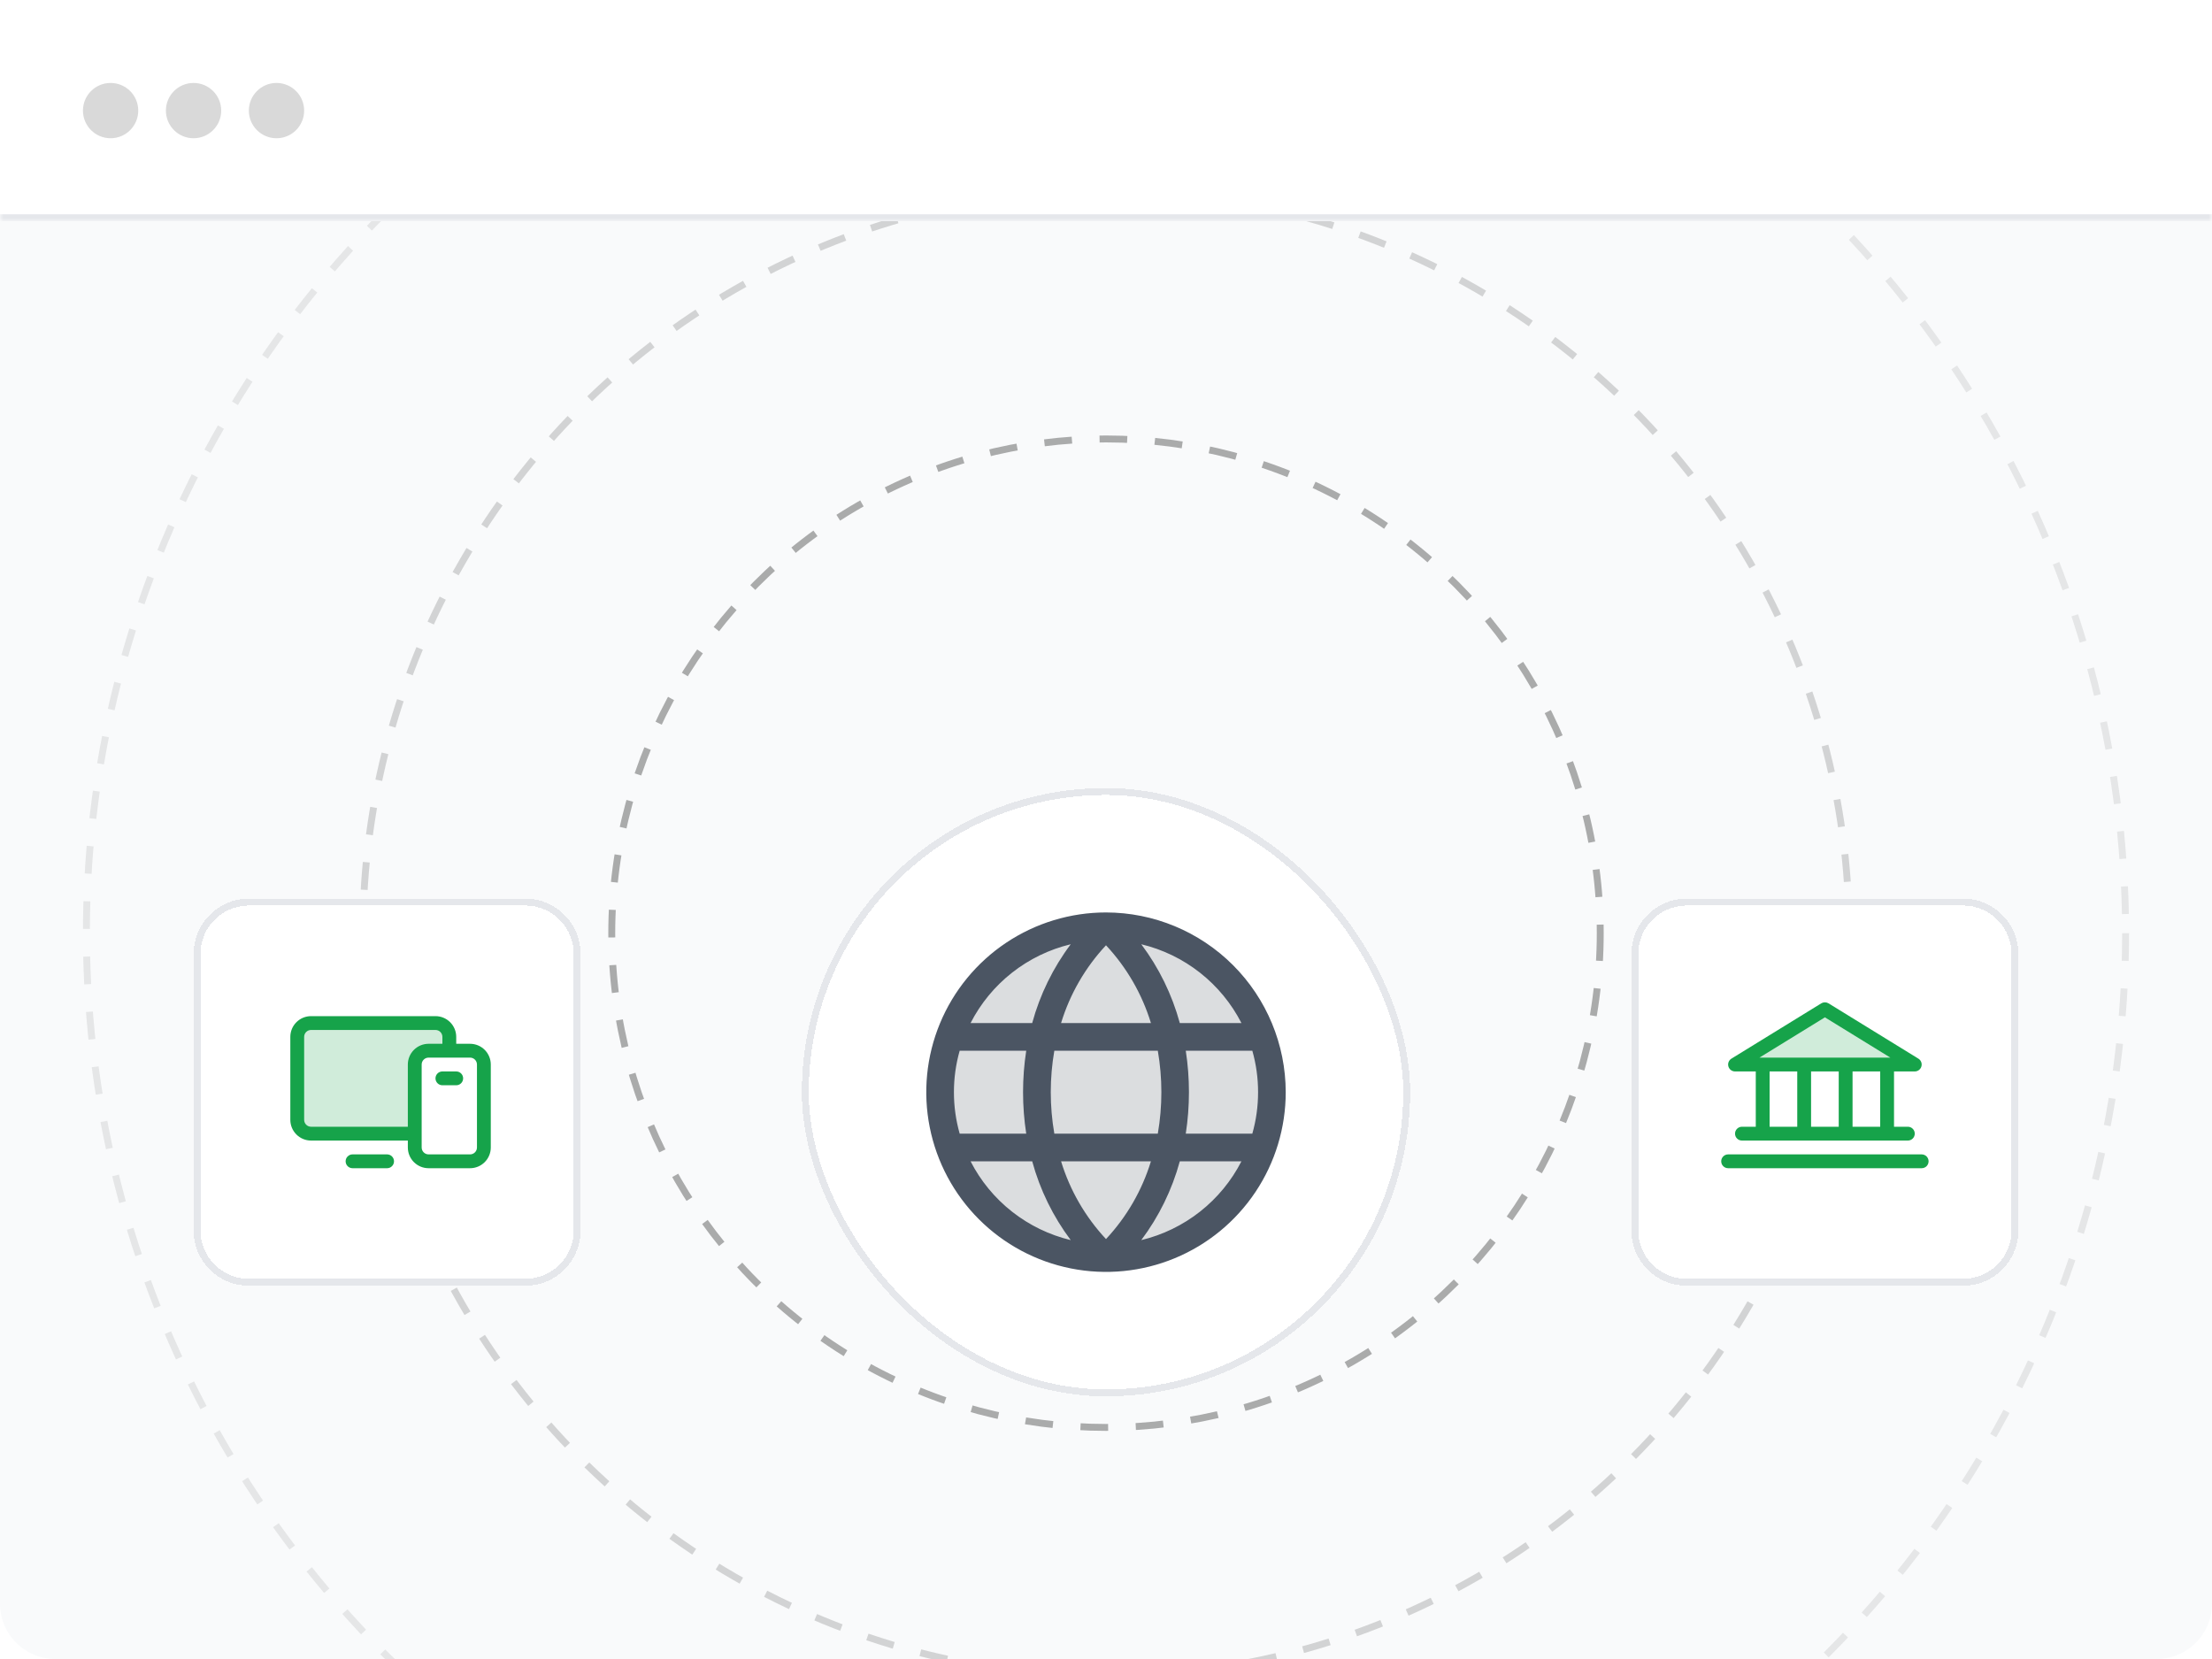 <svg width="320" height="240" viewBox="0 0 320 240" fill="none" xmlns="http://www.w3.org/2000/svg">
<rect width="320" height="240" fill="white"/>
<mask id="path-1-inside-1_1478_38" fill="white">
<path d="M0 0H320V32H0V0Z"/>
</mask>
<path d="M320 32V31H0V32V33H320V32Z" fill="#E5E7EB" mask="url(#path-1-inside-1_1478_38)"/>
<circle cx="16" cy="16" r="4" fill="#D9D9D9"/>
<circle cx="28" cy="16" r="4" fill="#D9D9D9"/>
<circle cx="40" cy="16" r="4" fill="#D9D9D9"/>
<g clip-path="url(#clip0_1478_38)">
<path d="M0 32H320V232C320 236.418 316.418 240 312 240H8C3.582 240 0 236.418 0 232V32Z" fill="#F9FAFB"/>
<circle cx="160" cy="135" r="107.5" stroke="black" stroke-opacity="0.16" stroke-dasharray="4 4"/>
<circle cx="160" cy="135" r="147.5" stroke="black" stroke-opacity="0.08" stroke-dasharray="4 4"/>
<circle cx="160" cy="135" r="71.5" stroke="black" stroke-opacity="0.32" stroke-dasharray="4 4"/>
<g filter="url(#filter0_ddddd_1478_38)">
<path d="M28 116C28 111.582 31.582 108 36 108H76C80.418 108 84 111.582 84 116V156C84 160.418 80.418 164 76 164H36C31.582 164 28 160.418 28 156V116Z" fill="white" shape-rendering="crispEdges"/>
<path d="M36 108.5H76C80.142 108.5 83.5 111.858 83.5 116V156C83.5 160.142 80.142 163.5 76 163.5H36C31.858 163.5 28.5 160.142 28.5 156V116C28.5 111.858 31.858 108.5 36 108.5Z" stroke="#E5E7EB" shape-rendering="crispEdges"/>
<path opacity="0.2" d="M65 128V130H62C61.47 130 60.961 130.211 60.586 130.586C60.211 130.961 60 131.47 60 132V142H45C44.47 142 43.961 141.789 43.586 141.414C43.211 141.039 43 140.53 43 140V128C43 127.47 43.211 126.961 43.586 126.586C43.961 126.211 44.47 126 45 126H63C63.53 126 64.039 126.211 64.414 126.586C64.789 126.961 65 127.47 65 128Z" fill="#16A34A"/>
<path d="M68 129H66V128C66 127.204 65.684 126.441 65.121 125.879C64.559 125.316 63.796 125 63 125H45C44.204 125 43.441 125.316 42.879 125.879C42.316 126.441 42 127.204 42 128V140C42 140.796 42.316 141.559 42.879 142.121C43.441 142.684 44.204 143 45 143H59V144C59 144.796 59.316 145.559 59.879 146.121C60.441 146.684 61.204 147 62 147H68C68.796 147 69.559 146.684 70.121 146.121C70.684 145.559 71 144.796 71 144V132C71 131.204 70.684 130.441 70.121 129.879C69.559 129.316 68.796 129 68 129ZM45 141C44.735 141 44.48 140.895 44.293 140.707C44.105 140.52 44 140.265 44 140V128C44 127.735 44.105 127.48 44.293 127.293C44.48 127.105 44.735 127 45 127H63C63.265 127 63.52 127.105 63.707 127.293C63.895 127.48 64 127.735 64 128V129H62C61.204 129 60.441 129.316 59.879 129.879C59.316 130.441 59 131.204 59 132V141H45ZM69 144C69 144.265 68.895 144.52 68.707 144.707C68.52 144.895 68.265 145 68 145H62C61.735 145 61.48 144.895 61.293 144.707C61.105 144.52 61 144.265 61 144V132C61 131.735 61.105 131.48 61.293 131.293C61.48 131.105 61.735 131 62 131H68C68.265 131 68.52 131.105 68.707 131.293C68.895 131.48 69 131.735 69 132V144ZM57 146C57 146.265 56.895 146.52 56.707 146.707C56.52 146.895 56.265 147 56 147H51C50.735 147 50.48 146.895 50.293 146.707C50.105 146.52 50 146.265 50 146C50 145.735 50.105 145.48 50.293 145.293C50.48 145.105 50.735 145 51 145H56C56.265 145 56.52 145.105 56.707 145.293C56.895 145.48 57 145.735 57 146ZM67 134C67 134.265 66.895 134.52 66.707 134.707C66.52 134.895 66.265 135 66 135H64C63.735 135 63.48 134.895 63.293 134.707C63.105 134.52 63 134.265 63 134C63 133.735 63.105 133.48 63.293 133.293C63.48 133.105 63.735 133 64 133H66C66.265 133 66.52 133.105 66.707 133.293C66.895 133.48 67 133.735 67 134Z" fill="#16A34A"/>
</g>
<g filter="url(#filter1_ddddd_1478_38)">
<rect x="116" y="92" width="88" height="88" rx="44" fill="white" shape-rendering="crispEdges"/>
<rect x="116.5" y="92.5" width="87" height="87" rx="43.5" stroke="#E5E7EB" shape-rendering="crispEdges"/>
<path opacity="0.2" d="M184 136C184 140.747 182.592 145.387 179.955 149.334C177.318 153.28 173.57 156.357 169.184 158.173C164.799 159.99 159.973 160.465 155.318 159.539C150.662 158.613 146.386 156.327 143.029 152.971C139.673 149.614 137.387 145.338 136.461 140.682C135.535 136.027 136.01 131.201 137.827 126.816C139.643 122.43 142.72 118.682 146.666 116.045C150.613 113.408 155.253 112 160 112C166.365 112 172.47 114.529 176.971 119.029C181.471 123.53 184 129.635 184 136Z" fill="#4B5563"/>
<path d="M160 110C154.858 110 149.831 111.525 145.555 114.382C141.28 117.239 137.947 121.299 135.979 126.05C134.011 130.801 133.496 136.029 134.5 141.072C135.503 146.116 137.979 150.749 141.615 154.385C145.251 158.021 149.884 160.497 154.928 161.5C159.971 162.504 165.199 161.989 169.95 160.021C174.701 158.053 178.761 154.721 181.618 150.445C184.475 146.169 186 141.142 186 136C185.992 129.107 183.25 122.498 178.376 117.624C173.502 112.75 166.893 110.008 160 110ZM182 136C182.002 138.029 181.722 140.048 181.168 142H171.54C172.153 138.024 172.153 133.976 171.54 130H181.168C181.722 131.952 182.002 133.971 182 136ZM153.5 146H166.5C165.219 150.196 162.996 154.045 160 157.25C157.005 154.044 154.782 150.196 153.5 146ZM152.525 142C151.838 138.029 151.838 133.971 152.525 130H167.495C168.182 133.971 168.182 138.029 167.495 142H152.525ZM138 136C137.998 133.971 138.278 131.952 138.833 130H148.46C147.847 133.976 147.847 138.024 148.46 142H138.833C138.278 140.048 137.998 138.029 138 136ZM166.5 126H153.5C154.781 121.804 157.004 117.955 160 114.75C162.995 117.956 165.218 121.804 166.5 126ZM179.583 126H170.678C169.555 121.882 167.664 118.014 165.103 114.6C168.197 115.343 171.094 116.747 173.595 118.715C176.096 120.682 178.142 123.168 179.593 126H179.583ZM154.898 114.6C152.337 118.014 150.445 121.882 149.323 126H140.408C141.858 123.168 143.904 120.682 146.405 118.715C148.906 116.747 151.803 115.343 154.898 114.6ZM140.408 146H149.323C150.445 150.118 152.337 153.986 154.898 157.4C151.803 156.657 148.906 155.253 146.405 153.285C143.904 151.318 141.858 148.832 140.408 146ZM165.103 157.4C167.664 153.986 169.555 150.118 170.678 146H179.593C178.142 148.832 176.096 151.318 173.595 153.285C171.094 155.253 168.197 156.657 165.103 157.4Z" fill="#4B5563"/>
</g>
<g filter="url(#filter2_ddddd_1478_38)">
<path d="M236 116C236 111.582 239.582 108 244 108H284C288.418 108 292 111.582 292 116V156C292 160.418 288.418 164 284 164H244C239.582 164 236 160.418 236 156V116Z" fill="white" shape-rendering="crispEdges"/>
<path d="M244 108.5H284C288.142 108.5 291.5 111.858 291.5 116V156C291.5 160.142 288.142 163.5 284 163.5H244C239.858 163.5 236.5 160.142 236.5 156V116C236.5 111.858 239.858 108.5 244 108.5Z" stroke="#E5E7EB" shape-rendering="crispEdges"/>
<path opacity="0.2" d="M277 132H251L264 124L277 132Z" fill="#16A34A"/>
<path d="M251 133H254V141H252C251.735 141 251.48 141.106 251.293 141.293C251.105 141.481 251 141.735 251 142C251 142.266 251.105 142.52 251.293 142.707C251.48 142.895 251.735 143 252 143H276C276.265 143 276.52 142.895 276.707 142.707C276.895 142.52 277 142.266 277 142C277 141.735 276.895 141.481 276.707 141.293C276.52 141.106 276.265 141 276 141H274V133H277C277.218 133 277.429 132.929 277.603 132.798C277.776 132.666 277.902 132.482 277.961 132.273C278.02 132.063 278.01 131.84 277.931 131.638C277.852 131.435 277.709 131.263 277.524 131.149L264.524 123.149C264.366 123.052 264.185 123.001 264 123.001C263.815 123.001 263.634 123.052 263.476 123.149L250.476 131.149C250.291 131.263 250.148 131.435 250.069 131.638C249.99 131.84 249.98 132.063 250.039 132.273C250.098 132.482 250.224 132.666 250.397 132.798C250.571 132.929 250.782 133 251 133ZM256 133H260V141H256V133ZM266 133V141H262V133H266ZM272 141H268V133H272V141ZM264 125.174L273.468 131H254.532L264 125.174ZM279 146C279 146.266 278.895 146.52 278.707 146.707C278.52 146.895 278.265 147 278 147H250C249.735 147 249.48 146.895 249.293 146.707C249.105 146.52 249 146.266 249 146C249 145.735 249.105 145.481 249.293 145.293C249.48 145.106 249.735 145 250 145H278C278.265 145 278.52 145.106 278.707 145.293C278.895 145.481 279 145.735 279 146Z" fill="#16A34A"/>
</g>
</g>
<defs>
<filter id="filter0_ddddd_1478_38" x="22" y="107" width="68" height="75" filterUnits="userSpaceOnUse" color-interpolation-filters="sRGB">
<feFlood flood-opacity="0" result="BackgroundImageFix"/>
<feColorMatrix in="SourceAlpha" type="matrix" values="0 0 0 0 0 0 0 0 0 0 0 0 0 0 0 0 0 0 127 0" result="hardAlpha"/>
<feMorphology radius="6" operator="erode" in="SourceAlpha" result="effect1_dropShadow_1478_38"/>
<feOffset dy="12"/>
<feGaussianBlur stdDeviation="6"/>
<feComposite in2="hardAlpha" operator="out"/>
<feColorMatrix type="matrix" values="0 0 0 0 0 0 0 0 0 0 0 0 0 0 0 0 0 0 0.04 0"/>
<feBlend mode="normal" in2="BackgroundImageFix" result="effect1_dropShadow_1478_38"/>
<feColorMatrix in="SourceAlpha" type="matrix" values="0 0 0 0 0 0 0 0 0 0 0 0 0 0 0 0 0 0 127 0" result="hardAlpha"/>
<feMorphology radius="3" operator="erode" in="SourceAlpha" result="effect2_dropShadow_1478_38"/>
<feOffset dy="6"/>
<feGaussianBlur stdDeviation="3"/>
<feComposite in2="hardAlpha" operator="out"/>
<feColorMatrix type="matrix" values="0 0 0 0 0 0 0 0 0 0 0 0 0 0 0 0 0 0 0.04 0"/>
<feBlend mode="normal" in2="effect1_dropShadow_1478_38" result="effect2_dropShadow_1478_38"/>
<feColorMatrix in="SourceAlpha" type="matrix" values="0 0 0 0 0 0 0 0 0 0 0 0 0 0 0 0 0 0 127 0" result="hardAlpha"/>
<feMorphology radius="1.5" operator="erode" in="SourceAlpha" result="effect3_dropShadow_1478_38"/>
<feOffset dy="3"/>
<feGaussianBlur stdDeviation="1.5"/>
<feComposite in2="hardAlpha" operator="out"/>
<feColorMatrix type="matrix" values="0 0 0 0 0 0 0 0 0 0 0 0 0 0 0 0 0 0 0.04 0"/>
<feBlend mode="normal" in2="effect2_dropShadow_1478_38" result="effect3_dropShadow_1478_38"/>
<feColorMatrix in="SourceAlpha" type="matrix" values="0 0 0 0 0 0 0 0 0 0 0 0 0 0 0 0 0 0 127 0" result="hardAlpha"/>
<feMorphology radius="0.5" operator="erode" in="SourceAlpha" result="effect4_dropShadow_1478_38"/>
<feOffset dy="1"/>
<feGaussianBlur stdDeviation="0.5"/>
<feComposite in2="hardAlpha" operator="out"/>
<feColorMatrix type="matrix" values="0 0 0 0 0 0 0 0 0 0 0 0 0 0 0 0 0 0 0.04 0"/>
<feBlend mode="normal" in2="effect3_dropShadow_1478_38" result="effect4_dropShadow_1478_38"/>
<feColorMatrix in="SourceAlpha" type="matrix" values="0 0 0 0 0 0 0 0 0 0 0 0 0 0 0 0 0 0 127 0" result="hardAlpha"/>
<feMorphology radius="1" operator="dilate" in="SourceAlpha" result="effect5_dropShadow_1478_38"/>
<feOffset/>
<feComposite in2="hardAlpha" operator="out"/>
<feColorMatrix type="matrix" values="0 0 0 0 0 0 0 0 0 0 0 0 0 0 0 0 0 0 0.11 0"/>
<feBlend mode="normal" in2="effect4_dropShadow_1478_38" result="effect5_dropShadow_1478_38"/>
<feBlend mode="normal" in="SourceGraphic" in2="effect5_dropShadow_1478_38" result="shape"/>
</filter>
<filter id="filter1_ddddd_1478_38" x="110" y="91" width="100" height="107" filterUnits="userSpaceOnUse" color-interpolation-filters="sRGB">
<feFlood flood-opacity="0" result="BackgroundImageFix"/>
<feColorMatrix in="SourceAlpha" type="matrix" values="0 0 0 0 0 0 0 0 0 0 0 0 0 0 0 0 0 0 127 0" result="hardAlpha"/>
<feMorphology radius="6" operator="erode" in="SourceAlpha" result="effect1_dropShadow_1478_38"/>
<feOffset dy="12"/>
<feGaussianBlur stdDeviation="6"/>
<feComposite in2="hardAlpha" operator="out"/>
<feColorMatrix type="matrix" values="0 0 0 0 0 0 0 0 0 0 0 0 0 0 0 0 0 0 0.04 0"/>
<feBlend mode="normal" in2="BackgroundImageFix" result="effect1_dropShadow_1478_38"/>
<feColorMatrix in="SourceAlpha" type="matrix" values="0 0 0 0 0 0 0 0 0 0 0 0 0 0 0 0 0 0 127 0" result="hardAlpha"/>
<feMorphology radius="3" operator="erode" in="SourceAlpha" result="effect2_dropShadow_1478_38"/>
<feOffset dy="6"/>
<feGaussianBlur stdDeviation="3"/>
<feComposite in2="hardAlpha" operator="out"/>
<feColorMatrix type="matrix" values="0 0 0 0 0 0 0 0 0 0 0 0 0 0 0 0 0 0 0.04 0"/>
<feBlend mode="normal" in2="effect1_dropShadow_1478_38" result="effect2_dropShadow_1478_38"/>
<feColorMatrix in="SourceAlpha" type="matrix" values="0 0 0 0 0 0 0 0 0 0 0 0 0 0 0 0 0 0 127 0" result="hardAlpha"/>
<feMorphology radius="1.5" operator="erode" in="SourceAlpha" result="effect3_dropShadow_1478_38"/>
<feOffset dy="3"/>
<feGaussianBlur stdDeviation="1.5"/>
<feComposite in2="hardAlpha" operator="out"/>
<feColorMatrix type="matrix" values="0 0 0 0 0 0 0 0 0 0 0 0 0 0 0 0 0 0 0.04 0"/>
<feBlend mode="normal" in2="effect2_dropShadow_1478_38" result="effect3_dropShadow_1478_38"/>
<feColorMatrix in="SourceAlpha" type="matrix" values="0 0 0 0 0 0 0 0 0 0 0 0 0 0 0 0 0 0 127 0" result="hardAlpha"/>
<feMorphology radius="0.5" operator="erode" in="SourceAlpha" result="effect4_dropShadow_1478_38"/>
<feOffset dy="1"/>
<feGaussianBlur stdDeviation="0.5"/>
<feComposite in2="hardAlpha" operator="out"/>
<feColorMatrix type="matrix" values="0 0 0 0 0 0 0 0 0 0 0 0 0 0 0 0 0 0 0.04 0"/>
<feBlend mode="normal" in2="effect3_dropShadow_1478_38" result="effect4_dropShadow_1478_38"/>
<feColorMatrix in="SourceAlpha" type="matrix" values="0 0 0 0 0 0 0 0 0 0 0 0 0 0 0 0 0 0 127 0" result="hardAlpha"/>
<feMorphology radius="1" operator="dilate" in="SourceAlpha" result="effect5_dropShadow_1478_38"/>
<feOffset/>
<feComposite in2="hardAlpha" operator="out"/>
<feColorMatrix type="matrix" values="0 0 0 0 0 0 0 0 0 0 0 0 0 0 0 0 0 0 0.11 0"/>
<feBlend mode="normal" in2="effect4_dropShadow_1478_38" result="effect5_dropShadow_1478_38"/>
<feBlend mode="normal" in="SourceGraphic" in2="effect5_dropShadow_1478_38" result="shape"/>
</filter>
<filter id="filter2_ddddd_1478_38" x="230" y="107" width="68" height="75" filterUnits="userSpaceOnUse" color-interpolation-filters="sRGB">
<feFlood flood-opacity="0" result="BackgroundImageFix"/>
<feColorMatrix in="SourceAlpha" type="matrix" values="0 0 0 0 0 0 0 0 0 0 0 0 0 0 0 0 0 0 127 0" result="hardAlpha"/>
<feMorphology radius="6" operator="erode" in="SourceAlpha" result="effect1_dropShadow_1478_38"/>
<feOffset dy="12"/>
<feGaussianBlur stdDeviation="6"/>
<feComposite in2="hardAlpha" operator="out"/>
<feColorMatrix type="matrix" values="0 0 0 0 0 0 0 0 0 0 0 0 0 0 0 0 0 0 0.04 0"/>
<feBlend mode="normal" in2="BackgroundImageFix" result="effect1_dropShadow_1478_38"/>
<feColorMatrix in="SourceAlpha" type="matrix" values="0 0 0 0 0 0 0 0 0 0 0 0 0 0 0 0 0 0 127 0" result="hardAlpha"/>
<feMorphology radius="3" operator="erode" in="SourceAlpha" result="effect2_dropShadow_1478_38"/>
<feOffset dy="6"/>
<feGaussianBlur stdDeviation="3"/>
<feComposite in2="hardAlpha" operator="out"/>
<feColorMatrix type="matrix" values="0 0 0 0 0 0 0 0 0 0 0 0 0 0 0 0 0 0 0.04 0"/>
<feBlend mode="normal" in2="effect1_dropShadow_1478_38" result="effect2_dropShadow_1478_38"/>
<feColorMatrix in="SourceAlpha" type="matrix" values="0 0 0 0 0 0 0 0 0 0 0 0 0 0 0 0 0 0 127 0" result="hardAlpha"/>
<feMorphology radius="1.5" operator="erode" in="SourceAlpha" result="effect3_dropShadow_1478_38"/>
<feOffset dy="3"/>
<feGaussianBlur stdDeviation="1.5"/>
<feComposite in2="hardAlpha" operator="out"/>
<feColorMatrix type="matrix" values="0 0 0 0 0 0 0 0 0 0 0 0 0 0 0 0 0 0 0.04 0"/>
<feBlend mode="normal" in2="effect2_dropShadow_1478_38" result="effect3_dropShadow_1478_38"/>
<feColorMatrix in="SourceAlpha" type="matrix" values="0 0 0 0 0 0 0 0 0 0 0 0 0 0 0 0 0 0 127 0" result="hardAlpha"/>
<feMorphology radius="0.5" operator="erode" in="SourceAlpha" result="effect4_dropShadow_1478_38"/>
<feOffset dy="1"/>
<feGaussianBlur stdDeviation="0.5"/>
<feComposite in2="hardAlpha" operator="out"/>
<feColorMatrix type="matrix" values="0 0 0 0 0 0 0 0 0 0 0 0 0 0 0 0 0 0 0.04 0"/>
<feBlend mode="normal" in2="effect3_dropShadow_1478_38" result="effect4_dropShadow_1478_38"/>
<feColorMatrix in="SourceAlpha" type="matrix" values="0 0 0 0 0 0 0 0 0 0 0 0 0 0 0 0 0 0 127 0" result="hardAlpha"/>
<feMorphology radius="1" operator="dilate" in="SourceAlpha" result="effect5_dropShadow_1478_38"/>
<feOffset/>
<feComposite in2="hardAlpha" operator="out"/>
<feColorMatrix type="matrix" values="0 0 0 0 0 0 0 0 0 0 0 0 0 0 0 0 0 0 0.11 0"/>
<feBlend mode="normal" in2="effect4_dropShadow_1478_38" result="effect5_dropShadow_1478_38"/>
<feBlend mode="normal" in="SourceGraphic" in2="effect5_dropShadow_1478_38" result="shape"/>
</filter>
<clipPath id="clip0_1478_38">
<path d="M0 32H320V232C320 236.418 316.418 240 312 240H8C3.582 240 0 236.418 0 232V32Z" fill="white"/>
</clipPath>
</defs>
</svg>
